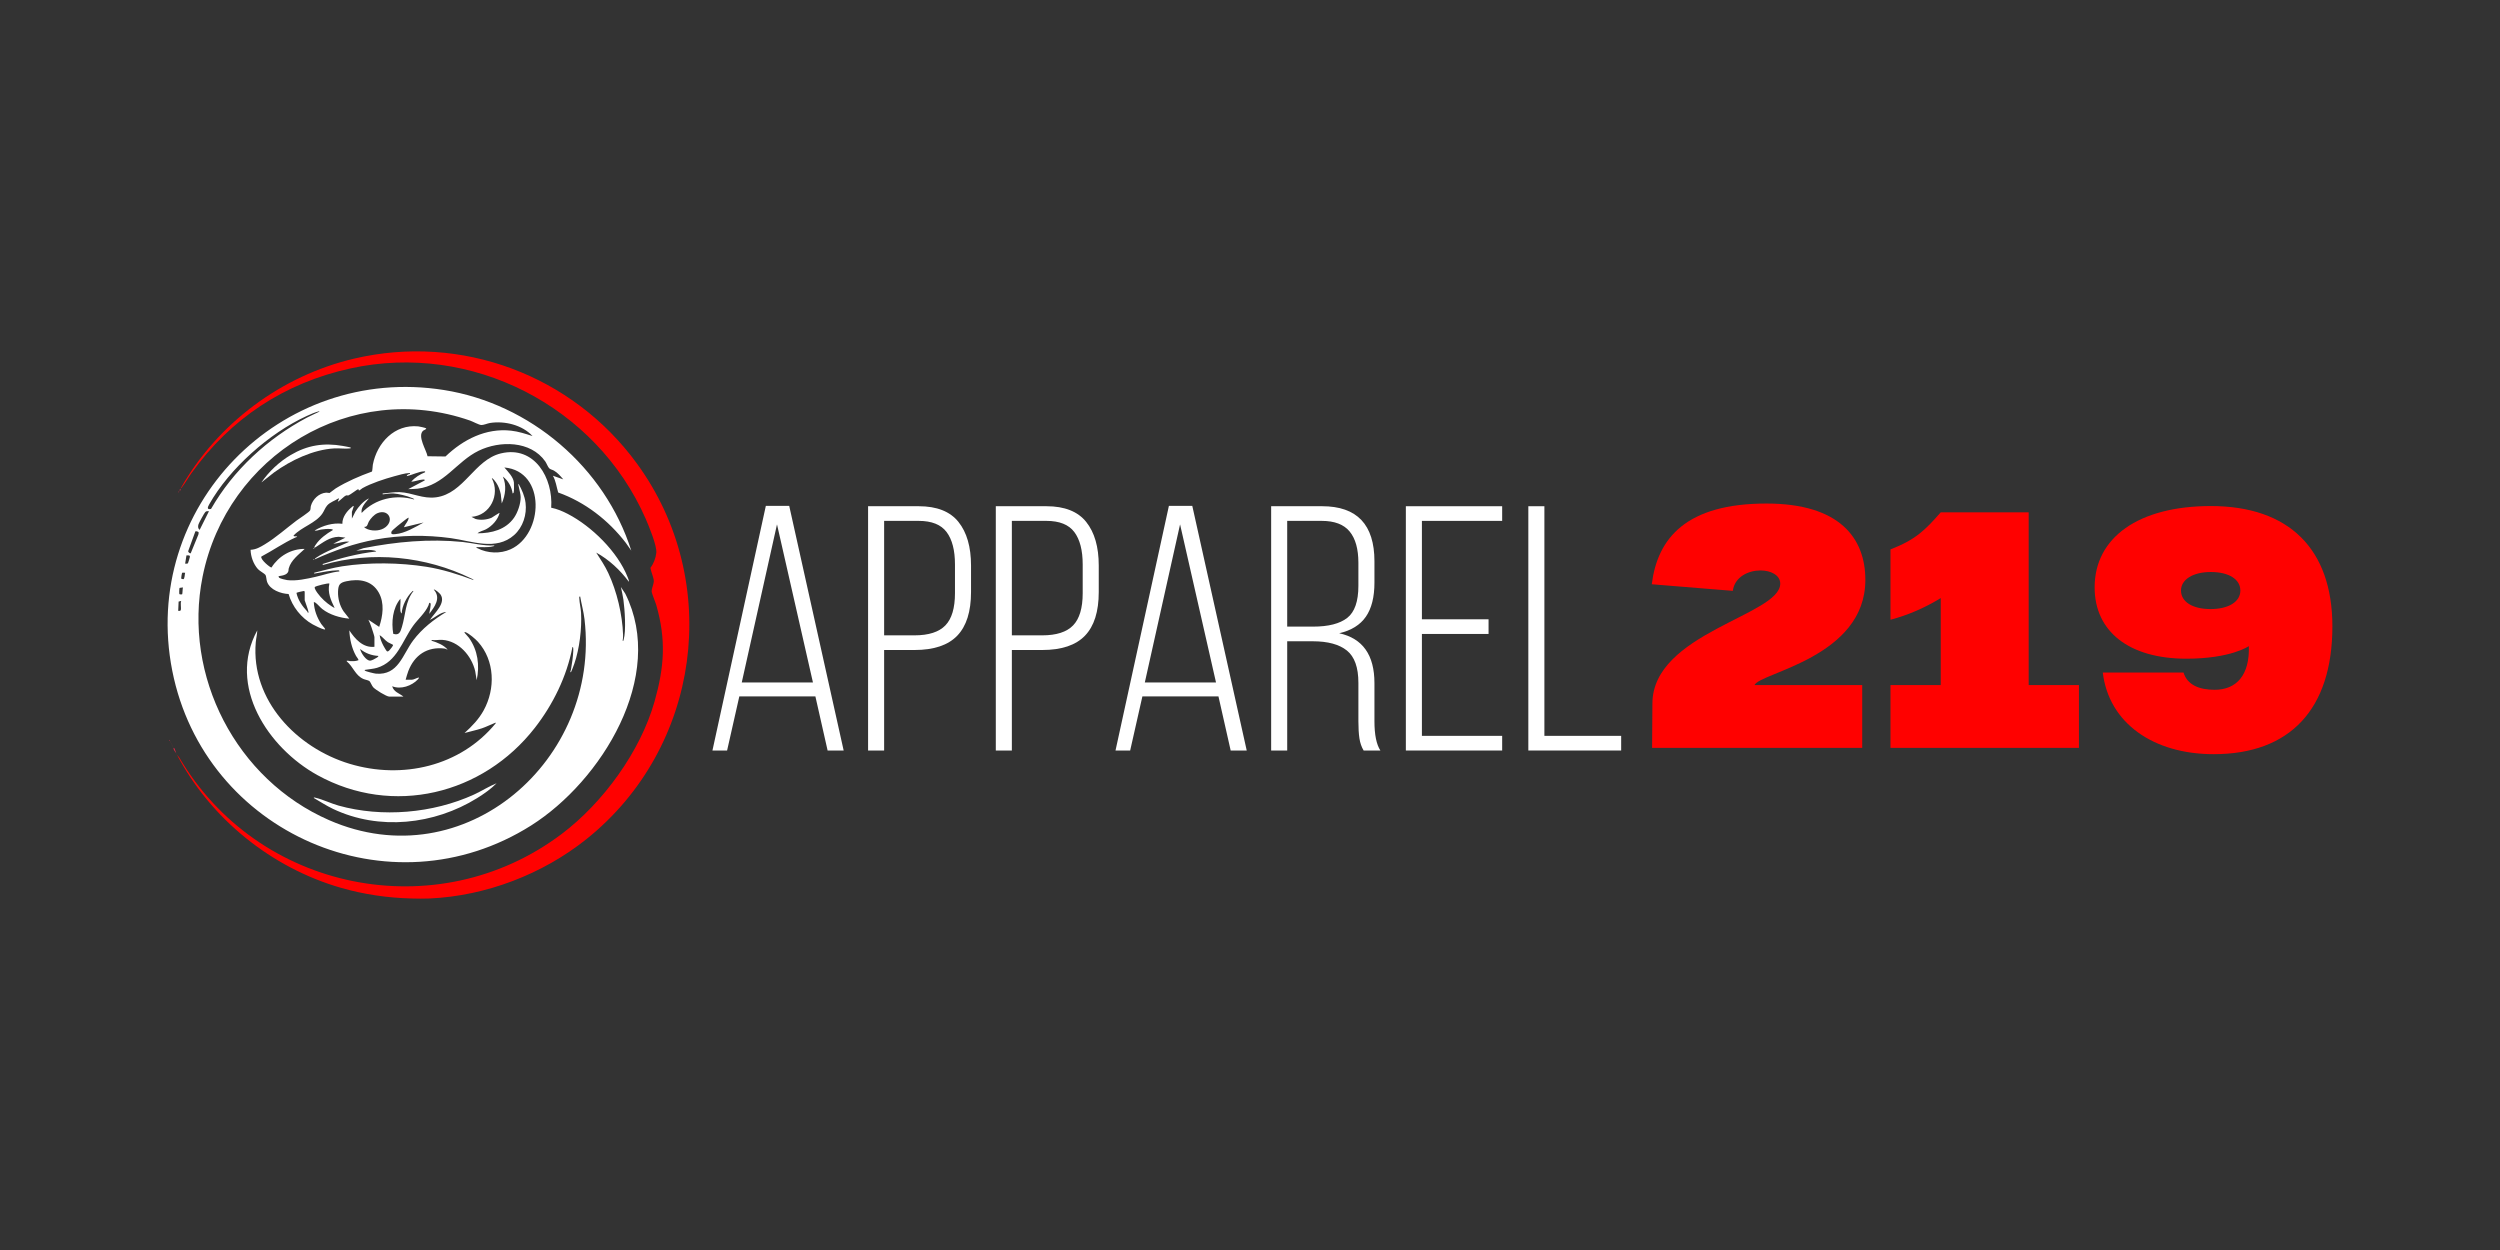 <?xml version="1.0" encoding="UTF-8"?> <svg xmlns="http://www.w3.org/2000/svg" id="Apparel_x5F_219_x5F_color_x5F_white_x5F_horiz" version="1.1" viewBox="0 0 3000 1500"><rect x="0" y="0" width="3000" height="1500" fill="#333333" stroke="none"/><defs><style> .st0 { fill: #fff; } .st1 { fill: #ff0100; } .st2 { fill: #e42546; } .st3 { display: none; } </style></defs><rect class="st3" y="-2" width="3000" height="1509"></rect><g><g><path class="st1" d="M493.5,1078.168c-28.282-.678-56.897-4.884-84.205-12.736-83.671-24.059-156.45-82.914-197-159.834l2.57,2.993c93.758,160.685,309.059,205.094,458.947,92.331,49.656-37.357,94.668-99.069,111.664-159.149,11.68-41.29,14.035-73.9,2.079-115.619-1.093-3.813-5.537-13.928-5.609-16.81-.066-2.647,2.637-8.902,2.638-11.927,0-4.132-3.52-11.558-4.081-15.996,3.841-4.992,6.31-11.646,7.066-17.924.999-8.293-9.04-32.525-12.768-41.024-59.3-135.208-209.006-212.197-354.179-180.384-79.354,17.39-144.003,60.12-191.081,125.994-3.73,5.219-7.231,11.549-11.102,16.447-.296.374-.879,1.54-1.458,1.136,44.031-77.663,120.912-134.905,208-155.331,128.767-30.202,261.859,19.817,339.235,125.792,103.834,142.212,76.33,341.44-60.475,450.815-52.652,42.095-120.308,68.049-187.891,71.227-7.123.335-15.183.172-22.351,0Z"></path><path class="st2" d="M209.166,897.8c.468.456,1.944,5.184,2.352,6.225-1.029-1.437-2.888-3.87-3.337-5.501-.269-.978.722-.98.985-.724Z"></path><path class="st2" d="M216.448,588.521c-1.059,1.131-1.505-1.287.268-2.071-.045.448-.197,1.995-.268,2.071Z"></path><path class="st2" d="M214.889,590.083c.353.18-.304.883-1.034.509-.353-.18.304-.883,1.034-.509Z"></path><path class="st2" d="M203.971,888.959c-.18.353-.883-.304-.509-1.034.18-.353.883.304.509,1.034Z"></path><path class="st2" d="M204.236,889.481c.338.173.338.347,0,.52v-.52Z"></path><path class="st2" d="M204.756,890.521c.338.173.338.347,0,.52v-.52Z"></path><path class="st2" d="M205.276,891.561c.338.173.338.347,0,.52v-.52Z"></path><path class="st2" d="M205.796,892.6c.338.173.338.347,0,.52v-.52Z"></path><path class="st2" d="M206.315,893.64c.338.173.338.347,0,.52v-.52Z"></path><path class="st2" d="M206.835,894.679c.338.173.338.347,0,.52v-.52Z"></path><path class="st2" d="M207.875,896.759c.338.173.338.347,0,.52v-.52Z"></path><path class="st2" d="M212.033,904.556c.338.173.338.347,0,.52v-.52Z"></path><path class="st2" d="M215.152,589.039c.338.173.338.347,0,.52v-.52Z"></path><path class="st2" d="M207.355,895.719c.338.173.338.347,0,.52v-.52Z"></path><g><path class="st0" d="M422.289,622.306l4.259-8.476c3.878-5.985,8.958-11.946,15.324-15.354,1.774-.084.414.172.133.512-3.807,4.604-9.217,10.066-8.023,16.557,16.174-17.135,40.654-22.57,63.157-16.116-.481-1.124-1.956-1.512-2.984-1.949-5.712-2.428-16.058-5.022-22.204-5.341-3.702-.192-8.303.558-12.023,1.022-1.028.128-.75-.12-.734-1.002,6.769-.444,13.759-1.878,20.553-1.584,15.208.658,27.482,8.355,43.577,6.195,33.495-4.495,45.861-45.015,77.767-52.701,40.437-9.742,62.891,29.89,60.353,65.191,6.983,1.369,13.577,4.165,19.866,7.422,28.66,14.841,59.937,45.483,71.819,75.803.641,1.635,1.784,4.043,1.569,5.708-10.447-14.096-23.865-26.643-39.236-35.09,5.197,8.046,10.389,15.813,14.47,24.51,10.392,22.147,16.915,49.74,17.767,74.235.083,2.395-.025,4.701-.538,7.037,1.37.232.918-.223,1.186-1.123,3.199-10.732,1.342-36.279-.212-47.932-.673-5.049-1.992-10.399-3.052-15.393l5.283,7.964c49.512,99.199-28.935,225.03-112.928,278.137-169.443,107.134-392.212,9.265-430.712-185.675-38.702-195.961,129.3-368.038,325.935-336.854,103.677,16.442,193.165,92.824,224.888,192.76l-6.537-9.309c-20.84-27.108-48.781-48.894-81.182-60.461-2.012-6.775-2.8-13.901-6.358-20.147l12.464,4.418c-3.303-3.96-6.755-7.95-11.255-10.571-1.724-1.004-4.086-1.258-5.589-2.727-1.625-1.588-3.204-6.044-4.75-8.245-17.572-25.018-54.637-25.112-79.865-12.878-26.79,12.991-41.394,41.771-73.447,45.586-3.515.418-7.605.425-11.167.521l19.748-10.399c.479-1.603-1.828-1.096-2.849-1.023-4.149.298-8.979,2.307-13.263,2.585,4.309-5.199,10.427-8.894,16.631-11.438.214-1.358-.243-1.059-1.308-1.05-5.982.048-14.71,4.57-20.787,5.725.325-1.649,2.376-2.614,3.906-2.593.208-1.354-.241-1.068-1.313-1.054-4.427.058-12.958,2.563-17.513,3.806-11.613,3.168-27.804,8.451-38.193,14.306-.889.501-3.643,3.126-4.295,2.685-.114-.077-.293-1.49-.797-1.535-.738-.065-9.837,6.959-11.73,7.521-.963.286-1.649-.41-2.939.119-2.721,1.116-6.701,6.057-9.772,7.414-.069-1.314,1.914-2.804,1.048-4.145-4.543,3.184-10.333,4.514-13.993,8.878-2.33,2.778-3.545,6.494-5.59,9.484-8.012,11.711-24.875,16.025-34.484,26.338-.582,1.39,2.522.966,3.131,1.042,2.77.344-.61,1.21-1.136,1.449-14.357,6.543-26.851,15.467-40.746,22.803-1.53,3.394,10.77,13.475,12.194,13.135,8.525-13.612,23.532-22.499,39.817-22.31-7.045,6.653-16.389,13.484-19.102,23.256-.565,2.037.197,3.161-1.412,5.346-2.721,3.697-10.261,3.729-10.676,4.142-.294.292.044,1.358.524,1.815,1.109,1.054,7.798,2.619,9.62,2.855,10.717,1.392,23.543-1.515,34.047-3.885,9.502-2.145,18.892-5.579,28.579-6.507.361-1.214-.782-1.391-1.711-1.374-8.882.161-18.976,2.329-27.781,3.859-1.001.174-.626-.016-.651-.915,11.174-2.733,22.196-5.96,33.599-7.73,31.954-4.959,69.206-4.501,101.134.596,19.455,3.106,38.188,9.061,56.548,15.958-.478-1.073-1.938-1.512-2.934-1.999-54.721-26.775-118.971-33.244-177.741-16.226l-.733-.997c20.939-7.005,42.414-12.678,64.453-15.085-.211-.881-2.314-1.172-3.086-1.325-6.626-1.316-14.089.038-20.819.286l8.722-2.966c38.755-7.695,79.417-11.469,118.881-7.422,12.741,1.307,25.302,4.887,38.208,4.16-.182.997-1.085.859-1.797,1.057-6.085,1.692-13.745.708-20.034,1.022.13.801.968.981,1.567,1.287,12.103,6.179,27.23,6.85,39.682,1.233,39.552-17.842,42.957-93.634-7.463-98.162,4.125,4.786,10.724,11.351,11.439,17.925.197,1.811.246,11.05-.274,12.207-.159.353-.844.975-1.283,1.051-.92-7.756-5.47-15.632-11.706-20.261,4.641,10.444,3.147,22.025-1.3,32.213l-1.18-11.025c-1.035-5.006-2.785-9.846-5.667-14.085-.437-.643-4.247-5.885-5.101-5.03,10.337,19.476-1.981,44.7-24.428,46.262l4.963,2.565c5.805,1.678,13.711.937,19.219-1.516,1.219-.543,9.164-6.209,9.598-5.73-2.208,8.254-8.945,15.691-16.465,19.656-3.145,1.658-7.44,2.329-10.042,4.767,16.821-.015,33.848-4.274,43.875-18.755,4.443-6.417,7.999-16.926,7.905-24.728-.048-3.963-1.656-8.466-2.302-12.487-.103-.642-.957-3.103-.104-3.278,3.916,7.219,7.196,14.381,8.263,22.667,1.79,13.909-3.109,29.256-13.701,38.678-21.662,19.27-50.899,7.123-75.967,3.689-29.697-4.068-60.675-3.716-90.229,1.646-25.265,4.584-49.652,13.165-72.928,23.749-.211-.759,1.122-1.631,1.65-1.983,12.193-8.136,26.505-12.853,39.685-19.057-6.595-1.09-12.732,2.058-19.235,2.334l14.548-7.278-8.053-1.033c-11.141.358-18.545,6.693-27.275,12.229-3.646,2.312-1.569-.803-.439-2.518,4.958-7.516,12.984-13.342,20.692-17.776.294-1.051-2.34-1.172-2.918-1.229-3.633-.358-7.614.096-11.226.602-2.574.36-5.115,1.896-7.68,1.157,9.685-5.912,21.896-9.518,33.261-8.061-.262-8.155,5.834-15.764,11.954-20.535.522-.407.666-1.003,1.562-.772.446.451-2.077,6.333-2.077,7.014v8.057ZM486.743,815.67h7.537c1.968,0,5.811-2.127,7.809-2.589,1.617-.374-.302,1.859-.515,2.087-7.307,7.825-20.685,12.62-30.942,8.302,1.856,7.008,8.608,8.377,13.512,12.473h-16.893c-3.549,0-16.956-8.424-19.496-11.321-1.485-1.695-3.421-6.684-4.525-7.415-1.489-.985-5.397-1.636-7.266-2.477-9.788-4.401-12.062-14.688-19.909-21.158-.657-1.591,3.387-.282,3.899-.258,3.466.162,6.881.243,10.126-1.044.547-.785-2.257-4.085-2.864-5.18-5.243-9.45-7.478-19.923-8.042-30.677,6.907,10.389,16.321,21.194,30.143,19.752v-11.695c0-1.143-3.006-10.089-3.63-11.964-.988-2.971-2.239-6.026-3.636-8.834l12.976,8.581c4.405-13.272,6.605-28.554-.588-41.246-8.256-14.567-23.504-16.758-38.813-13.497-7.887,1.68-9.703,4.144-9.99,12.357-.289,8.252,2.012,16.787,6.561,23.631l6.97,8.878c-11.073-.931-23.544-4.601-32.395-11.522-2.687-2.101-5.684-5.977-8.38-7.733-.637-.415-1.037-.64-1.842-.491.575,9.695,3.683,18.074,8.93,26.15.956,1.471,4.129,4.758,4.577,5.821.418.991-.537.82-1.191.673-3.427-.769-10.488-4.237-13.708-6.048-13.691-7.7-24.504-21.282-28.834-36.401-9.397-.445-22.205-4.946-25.797-14.486-.929-2.466-.93-6.839-1.965-8.431s-6.914-4.638-9.079-7.035c-5.43-6.013-8.605-15.066-8.801-23.12,6.562-.271,11.666-3.277,17.085-6.563,13.327-8.082,25.585-19.092,38.043-28.491,2.884-2.176,15.449-10.266,16.318-12.27.782-1.803.458-3.735.909-5.328,2.317-8.177,9.685-15.285,18.392-15.943,1.366-.103,3.5.582,4.013.429.45-.135,5.892-4.608,7.455-5.566,13.567-8.318,28.373-14.676,43.312-20.103.756-.631.863-6.62,1.163-8.193,5.047-26.408,26.145-48.935,54.642-46.072,1.425.143,8.277,1.647,9.169,2.267,1.363.946-2.784,2.32-3.394,2.862-7.329,6.501,3.83,23.135,5.244,30.704l21.541.285c21.213-20.331,48.5-34.364,78.732-30.976,8.826.989,17.362,3.735,25.726,6.496-12.187-13.354-33.538-18.514-51.058-15.728-2.905.462-7.864,2.636-10.468,2.448-3.012-.216-9.98-4.127-13.425-5.327-142.809-49.743-291.787,41.794-320.968,187.167-23.972,119.421,40.403,243.7,151.794,292.327,162.973,71.144,326.222-72.999,306.502-241.011-1.083-9.223-3.634-18.17-5.193-27.3-1.541-.412-1.104,1.296-1.057,2.361.25,5.658,1.788,11.446,2.095,17.139,1.018,18.906-1.876,43.159-8.073,61.05-.451,1.303-3.493,9.536-3.885,9.895-1.858,1.701-.199-2.627-.13-2.996,1.298-6.989,2.388-15.103,2.759-22.191.029-.545.294-6.081-1.058-4.442-6.719,34.991-23.23,68.647-45.019,96.631-62.372,80.104-170.378,106.784-260.971,56.801-59.037-32.573-108.564-106.862-72.16-173.699-.14,4.784-1.407,9.525-1.818,14.296-5.989,69.644,49.164,126.641,112.522,145.808,63.195,19.118,133.083,3.124,175.435-48.617.314-1.338-1.2-.31-1.682-.12-5.065,1.993-9.881,4.518-15.071,6.24-6.726,2.232-13.847,3.654-20.668,5.577,8.956-8.175,17.069-16.462,22.96-27.195,14.229-25.924,13.428-59.694-6.832-82.231-3.019-3.358-10.822-10.079-14.94-11.57-.651-.236-1.576-.291-1.183.661.162.392,4.386,4.832,5.309,6.13,10.602,14.911,13.084,33.029,9.235,50.792l-1.785-10.941c-4.364-18.385-19.763-36.12-39.508-37.421-3.688-.243-8.843.714-12.096.166-1.135-.191-.608.242-.664.892,6.824,2.097,14.597,5.159,19.222,10.667-1.417-.26-2.293-1.128-3.875-1.318-20.671-2.483-35.952,7.947-43.284,26.914-1.321,3.417-2.225,7.016-3.25,10.525ZM383.304,493.401c-5.083,1.16-10.461,3.589-15.26,5.786-44.71,20.465-92.766,63.025-116.985,106.007-1.845,3.274-3.282,6.706,2.164,5.539,26.794-46.701,67.762-84.433,115.174-109.634,4.342-2.308,8.973-4.181,13.341-6.411.599-.306,1.437-.484,1.567-1.286ZM250.756,613.472c-1.974-.073-2.942-.352-4.44,1.013-1.122,1.023-7.634,13.007-8.148,14.721-.758,2.528-.782,4.879,1.421,6.61l11.166-22.344ZM437.364,632.184c-1.002.912,3.399,2.775,4.014,2.999,6.704,2.446,15.8,1.875,21.461-2.736,10.619-8.649,2.764-21.975-9.877-16.634-4.013,1.696-8.113,6.27-10.31,9.962-1.401,2.354-1.592,6.897-5.288,6.409ZM490.38,621.269c-.423-.442-4.284,2.642-4.922,3.13-2.397,1.836-15.099,11.795-15.639,13.472-1.247,3.872,1.803,3.309,4.643,3.078,11.591-.942,23.899-8.47,33.857-13.963l-23.652,5.713c1.62-3.994,5.346-6.898,5.712-11.43ZM238.192,638.503c-.218-.353-3.823-1.952-3.976-.249l-8.329,22.914c-.423,1.286,2.064,3.338,3.011,2.696l9.127-22.317c.222-.793.571-2.389.166-3.044ZM222.167,676.366c1.051-.069,2.652.367,3.389-.514.255-.305,2.289-6.994,2.324-7.6.139-2.476-2.346-1.705-4.146-1.758l-1.567,9.872ZM222.167,687.283c-.902.17-2.955-.316-3.565.067-.362.227-1.45,6.692-1.052,7.152.078.09,2.054.555,2.327.552,1.856-.021,1.715-6.113,2.29-7.772ZM395.258,700.278c-1.016-.951-16.629,2.966-17.443,4.132-1.002,1.435,2.222,5.888,3.197,7.254,4.443,6.22,10.494,11.714,16.892,15.855.535.346,3.309,2.149,3.591,1.862-4.577-9.289-8.622-18.438-6.237-29.103ZM219.568,704.956c-.665.069-3.987.389-4.131.539-.266.276-.671,7.125-.057,7.547.449.308,2.794.422,3.095.168.701-.592.482-6.816,1.093-8.254ZM516.711,742.74c5.215-7.576,18.775-19.528,11.842-29.437-.868-1.241-6.782-6.745-8.024-5.745,9.056,9.943,1.081,20.576-5.463,29.093.126-2.198,2.792-11.764,1.296-12.985-1.545-1.26-1.77,1.738-2.189,2.74-3.792,9.069-12.761,16.641-18.498,24.646-13.016,18.163-19.26,43.123-43.235,50.328-4.615,1.387-9.165,1.498-13.769,2.354-.656.122-1.633.136-.788,1.013.936.971,11.377,3.481,13.261,3.639,26.926,2.262,31.918-22.934,44.739-39.972,10.605-14.093,24.656-25.104,39.717-34.094-7.253.343-13.419,6.822-20.015,9.608l1.125-1.188ZM365.632,720.287v-10.396c0-.319-.688-.668-1.176-.683-.45-.014-8.666,1.804-8.709,2.251,1.789,8.652,7.068,16.049,13.018,22.355.384.407.446,1.222.516,1.283.338.299,1.159.291.949-.686-.957-4.458-3.25-9.677-4.598-14.124ZM480.506,733.282c-.628-4.454.464-10.207,0-14.814-9.427,11.27-10.965,28.043-8.598,42.125,7.389,2.35,8.686-2.73,10.416-8.34,4.45-14.425,3.821-30.474,13.781-42.877-.472-.826-1.18.118-1.581.499-6.401,6.092-12.189,17.403-12.464,26.266-.796-.193-1.469-2.254-1.554-2.859ZM217.488,721.07l-3.149.835-.486,11.121c1.01-.018,2.651.345,3.046-.854.864-2.623-.72-8.041.59-11.101ZM455.561,762.131c.565,4.257,2.429,8.702,4.402,12.486.672,1.289,3.362,5.999,4.184,6.748,1.195,1.089,2.549-.454,3.387-1.278s4.42-5.222,4.121-6.213c-.1-.333-5.088-2.509-6.175-3.215-3.676-2.388-6.159-6.229-9.919-8.528ZM453.994,787.084c-7.976-.405-15.712-3.206-21.823-8.319.796,4.515,7.218,14.381,12.15,14.016,1.917-.142,5.85-2.296,7.551-3.409.737-.482,2.378-1.231,2.122-2.287Z"></path><path class="st0" d="M377.064,671.172c.353.18-.304.883-1.034.509-.353-.18.304-.883,1.034-.509Z"></path><path class="st0" d="M377.064,657.657c.353.18-.304.883-1.034.509-.353-.18.304-.883,1.034-.509Z"></path><path class="st0" d="M595.899,939.907c-6.723,6.831-15.247,12.813-23.431,17.887-51.351,31.84-117.53,39.155-172.882,12.867-8.005-3.802-15.37-8.693-23.035-13.093-.08-1.024,1.572-.403,2.101-.28,8.75,2.034,18.462,6.861,27.514,9.392,52.209,14.599,113.362,9.325,162.535-13.172,9.209-4.213,17.828-9.839,27.197-13.601Z"></path><path class="st0" d="M420.73,537.064c.77.73-.052.944-.771,1.035-5.627.717-12.852-.358-18.743-.023-25.364,1.444-52.182,14.208-72.433,28.927l-15.12,11.904c9.042-13.127,21.451-24.764,35.185-32.903,19.918-11.803,39.77-14.943,62.633-10.873,1.248.222,8.906,1.607,9.249,1.932Z"></path></g></g><g><g><path class="st0" d="M872.516,900.612h-17.588l64.072-293.56h28.058l65.328,293.56h-19.263l-14.657-64.91h-91.293l-14.657,64.91ZM975.534,818.951l-43.134-189.704-42.296,189.704h85.43Z"></path><path class="st0" d="M1150.158,626.316c10.051,12.563,15.076,30.014,15.076,52.347v31.827c0,23.451-5.516,40.902-16.541,52.347-11.032,11.451-28.13,17.169-51.3,17.169h-36.433v120.607h-19.263v-293.141h60.722c21.776,0,37.69,6.282,47.74,18.845ZM1134.454,750.481c7.675-7.956,11.516-20.866,11.516-38.736v-34.339c0-17.026-3.35-30.007-10.051-38.946-6.7-8.932-17.87-13.401-33.502-13.401h-41.459v137.358h36.433c17.025,0,29.379-3.978,37.061-11.935Z"></path><path class="st0" d="M1303.427,626.316c10.051,12.563,15.076,30.014,15.076,52.347v31.827c0,23.451-5.516,40.902-16.541,52.347-11.032,11.451-28.13,17.169-51.3,17.169h-36.433v120.607h-19.263v-293.141h60.722c21.776,0,37.69,6.282,47.74,18.845ZM1287.723,750.481c7.675-7.956,11.516-20.866,11.516-38.736v-34.339c0-17.026-3.35-30.007-10.051-38.946-6.7-8.932-17.87-13.401-33.502-13.401h-41.459v137.358h36.433c17.025,0,29.379-3.978,37.061-11.935Z"></path><path class="st0" d="M1356.197,900.612h-17.588l64.072-293.56h28.058l65.328,293.56h-19.263l-14.657-64.91h-91.293l-14.657,64.91ZM1459.215,818.951l-43.134-189.704-42.296,189.704h85.43Z"></path><path class="st0" d="M1649.333,673.637v25.544c0,17.314-3.422,30.924-10.26,40.83-6.844,9.913-17.523,16.542-32.036,19.892,28.195,6.145,42.296,26.108,42.296,59.885v45.647c0,16.195,2.369,27.92,7.119,35.176h-20.101c-2.513-4.188-4.188-9.003-5.025-14.447-.838-5.444-1.257-12.354-1.257-20.729v-46.065c0-18.427-4.606-31.336-13.82-38.736-9.213-7.394-22.895-11.098-41.039-11.098h-30.571v131.076h-19.263v-293.141h61.141c41.877,0,62.816,22.057,62.816,66.166ZM1616.669,741.478c8.932-6.975,13.401-19.82,13.401-38.527v-27.639c0-16.47-3.494-28.96-10.469-37.48-6.982-8.512-18.151-12.773-33.502-12.773h-41.459v126.888h30.989c18.426,0,32.102-3.487,41.04-10.469Z"></path><path class="st0" d="M1786.266,760.742h-79.985v122.281h96.318v17.588h-115.582v-293.141h115.582v17.588h-96.318v118.094h79.985v17.589Z"></path><path class="st0" d="M1834.005,607.471h19.264v275.552h92.13v17.588h-111.394v-293.141Z"></path></g><g><path class="st1" d="M2234.659,822.093v75.379h-252.144l.377-53.142c0-84.801,153.397-105.908,153.397-143.974,0-10.176-11.308-15.83-23.744-15.83-14.323,0-30.906,7.538-33.167,24.499l-97.239-7.915c6.784-55.026,41.082-96.862,137.567-96.862,87.815,0,118.721,41.458,118.721,91.585,0,93.094-126.26,111.184-133.044,126.26h129.276Z"></path><path class="st1" d="M2434.411,822.093h60.303v75.379h-226.137v-75.379h60.303v-104.401c-18.467,11.308-38.82,20.353-60.303,26.007v-84.425c30.152-11.684,41.458-22.991,60.303-44.473h105.531v207.292Z"></path><path class="st1" d="M2798.863,751.613c0,99.878-51.257,153.397-142.466,153.397-72.363,0-125.883-37.313-133.044-97.993h96.863c4.522,14.699,18.467,20.729,37.312,20.729,26.384,0,42.213-17.714,41.082-52.388,0,0-21.483,15.076-75.002,15.076-68.972,0-110.053-32.79-110.053-85.555,0-59.927,52.766-97.616,139.451-97.616,93.847,0,145.858,51.634,145.858,144.351ZM2617.201,708.647c0,13.568,13.945,22.237,35.428,22.237s35.805-8.669,35.805-22.237-13.944-22.237-35.428-22.237-35.805,9.046-35.805,22.237Z"></path></g></g></g></svg> 